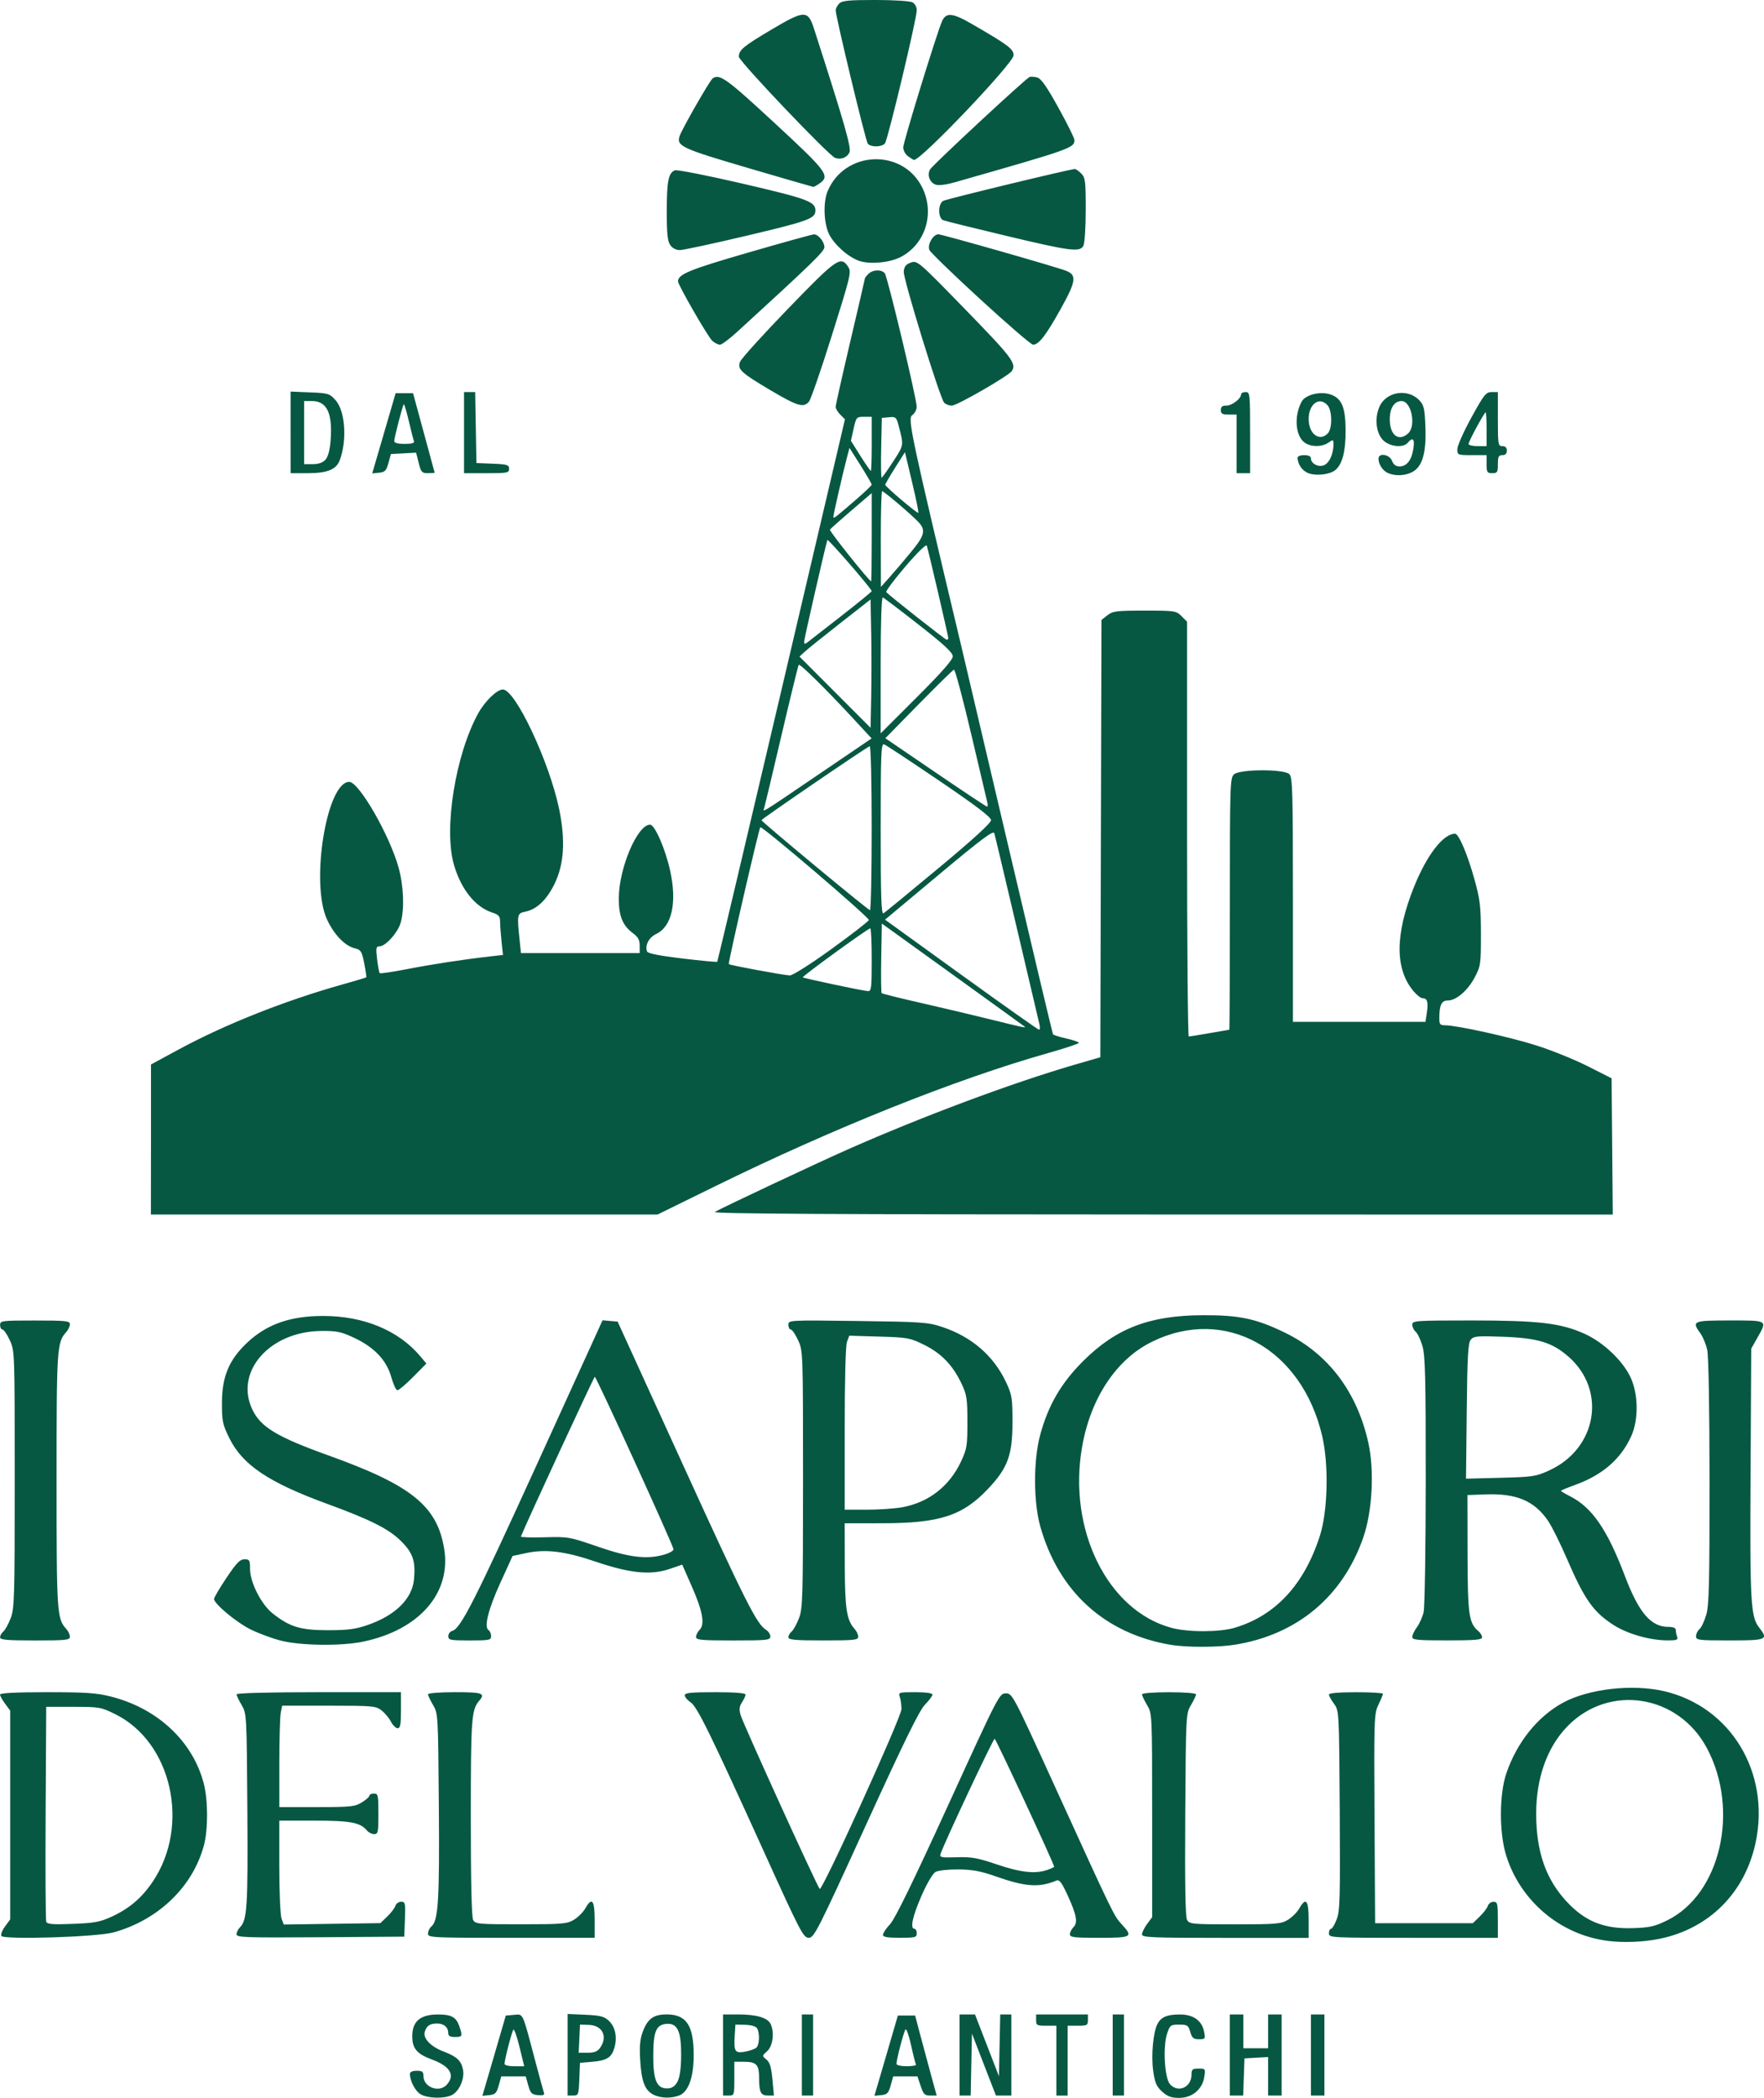 <svg width="66.31mm" height="78.825mm" version="1.1" viewBox="0 0 66.31 78.825" xmlns="http://www.w3.org/2000/svg">
  <g transform="translate(-24.244 -43.946)">
    <path d="m40.065 122.64c-0.206-0.112-0.411-0.498-0.411-0.773 0-0.071 0.097-0.114 0.254-0.114 0.21 0 0.254 0.034 0.254 0.199 0 0.421 0.591 0.639 0.876 0.324 0.325-0.359 0.128-0.694-0.558-0.947-0.57-0.21-0.743-0.417-0.739-0.885 0.004-0.556 0.307-0.807 0.971-0.807 0.498 0 0.678 0.099 0.795 0.434 0.134 0.384 0.122 0.412-0.16 0.412-0.188 0-0.254-0.04-0.254-0.152 0-0.215-0.167-0.356-0.419-0.354-0.274 2e-3 -0.39 0.079-0.462 0.308-0.077 0.247 0.223 0.561 0.711 0.746 0.495 0.187 0.662 0.345 0.726 0.684 0.066 0.352-0.151 0.828-0.438 0.959-0.289 0.132-0.876 0.115-1.147-0.032zm8.728 4e-3c-0.314-0.171-0.438-0.503-0.484-1.296-0.031-0.533-0.006-0.791 0.104-1.08 0.182-0.476 0.403-0.633 0.893-0.633 0.743 0 1.017 0.418 1.014 1.542-0.002 0.832-0.2 1.373-0.55 1.506-0.307 0.117-0.72 0.099-0.977-0.041zm0.931-0.51c0.078-0.161 0.124-0.521 0.125-0.982 0.002-0.901-0.145-1.202-0.567-1.161-0.376 0.037-0.481 0.296-0.482 1.196-0.002 0.964 0.146 1.269 0.591 1.223 0.139-0.014 0.253-0.109 0.334-0.276zm18.206 0.402c-0.214-0.192-0.273-0.328-0.337-0.783-0.082-0.58 4.2e-4 -1.461 0.164-1.767 0.137-0.256 0.362-0.349 0.842-0.349 0.507 0 0.829 0.232 0.91 0.656 0.05 0.26 0.039 0.275-0.194 0.275-0.206 0-0.261-0.046-0.328-0.275-0.074-0.251-0.111-0.275-0.419-0.275-0.319 0-0.345 0.019-0.452 0.339-0.164 0.49-0.095 1.675 0.111 1.903 0.306 0.338 0.807 0.112 0.807-0.364 0-0.197 0.034-0.226 0.265-0.226 0.259 0 0.264 7e-3 0.215 0.318-0.074 0.465-0.458 0.783-0.945 0.783-0.293 0-0.437-0.052-0.638-0.233zm-25.112-1.35 0.439-1.508 0.307-0.026c0.356-0.03 0.305-0.139 0.786 1.677 0.167 0.629 0.321 1.193 0.342 1.254 0.028 0.08-0.036 0.104-0.228 0.085-0.232-0.023-0.28-0.071-0.362-0.365l-0.095-0.339h-0.92l-0.095 0.339c-0.081 0.291-0.131 0.342-0.355 0.365l-0.26 0.026zm0.956-0.322c-0.096-0.396-0.2-0.691-0.231-0.656-0.058 0.065-0.333 1.13-0.333 1.287 0 0.049 0.166 0.088 0.37 0.088h0.37zm1.807 0.287v-1.533l0.671 0.03c0.561 0.025 0.705 0.063 0.88 0.227 0.239 0.225 0.321 0.607 0.213 0.997-0.104 0.377-0.28 0.492-0.825 0.541l-0.474 0.042-0.025 0.614c-0.024 0.589-0.033 0.614-0.233 0.614h-0.208zm1.223-0.264c0.295-0.422 0.087-0.842-0.425-0.859l-0.332-0.011-0.05 1.058h0.338c0.253 0 0.371-0.047 0.47-0.188zm4.619 0.273v-1.524h0.58c0.664 0 1.08 0.119 1.2 0.342 0.161 0.301 0.099 0.842-0.118 1.035-0.2 0.178-0.2 0.18-0.031 0.317 0.129 0.104 0.183 0.284 0.226 0.746l0.056 0.608h-0.227c-0.268 0-0.33-0.125-0.33-0.667 0-0.494-0.103-0.603-0.567-0.603h-0.364v0.635c0 0.621-0.005 0.635-0.212 0.635h-0.212zm1.249-0.272c0.122-0.101 0.139-0.56 0.028-0.736-0.044-0.07-0.227-0.122-0.443-0.127l-0.368-8e-3 -0.026 0.413c-0.038 0.602 0.009 0.676 0.387 0.605 0.174-0.033 0.364-0.099 0.422-0.147zm1.714 0.272v-1.524h0.423v3.048h-0.423zm3.169 0.026 0.44-1.508h0.649l0.202 0.762c0.111 0.419 0.293 1.095 0.405 1.503l0.203 0.741h-0.241c-0.208 0-0.257-0.049-0.361-0.36l-0.12-0.36h-0.912l-0.095 0.339c-0.081 0.29-0.131 0.342-0.353 0.364l-0.258 0.026zm1.121 0.334c-0.021-0.035-0.104-0.362-0.184-0.727-0.081-0.365-0.175-0.631-0.209-0.593-0.063 0.07-0.34 1.126-0.34 1.294 0 0.049 0.174 0.088 0.386 0.088s0.369-0.029 0.348-0.064zm1.637-0.36v-1.524h0.582l0.45 1.161 0.45 1.161 0.024-1.161 0.024-1.161h0.419v3.048h-0.58l-0.451-1.164-0.451-1.164-0.024 1.164-0.024 1.164h-0.419zm3.641 0.212v-1.312h-0.381c-0.35 0-0.381-0.017-0.381-0.212v-0.212h1.947v0.212c0 0.194-0.031 0.212-0.381 0.212h-0.381v2.625h-0.423zm2.117-0.212v-1.524h0.423v3.048h-0.423zm4.403 0v-1.524h0.508v1.27h0.931v-1.27h0.508v3.048h-0.508v-1.448l-0.889 0.051-0.049 1.397h-0.501zm3.048 0v-1.524h0.508v3.048h-0.508zm11.134-4.292c-1.765-0.234-3.255-1.491-3.792-3.197-0.269-0.855-0.265-2.31 7e-3 -3.104 0.399-1.16 1.175-2.127 2.124-2.643 0.965-0.525 2.623-0.713 3.815-0.432 2.492 0.587 3.982 3.048 3.433 5.668-0.397 1.897-1.743 3.25-3.616 3.634-0.609 0.125-1.375 0.154-1.972 0.075zm2.263-0.77c2.001-0.985 2.728-4.143 1.489-6.468-1.076-2.019-3.678-2.427-5.242-0.822-0.763 0.783-1.178 1.944-1.176 3.29 2e-3 1.405 0.353 2.43 1.118 3.268 0.707 0.773 1.425 1.065 2.532 1.027 0.621-0.021 0.813-0.065 1.279-0.295zm-62.623 0.587c-0.032-0.051 0.03-0.211 0.137-0.356l0.194-0.263v-7.846l-0.191-0.258c-0.105-0.142-0.191-0.297-0.191-0.346 0-0.058 0.599-0.088 1.764-0.088 1.479 0 1.87 0.027 2.417 0.167 1.751 0.448 3.066 1.683 3.478 3.266 0.162 0.623 0.165 1.717 0.007 2.314-0.415 1.558-1.709 2.808-3.394 3.277-0.628 0.175-4.129 0.285-4.223 0.133zm4.135-0.718c0.676-0.31 1.15-0.715 1.564-1.335 1.409-2.11 0.702-5.234-1.422-6.28-0.533-0.263-0.597-0.274-1.574-0.274h-1.018l-0.022 3.979c-0.012 2.189-2e-3 4.032 0.023 4.096 0.035 0.092 0.241 0.109 0.996 0.08 0.808-0.031 1.027-0.071 1.453-0.267zm4.705 0.658c0-0.074 0.056-0.19 0.125-0.259 0.274-0.274 0.306-0.767 0.281-4.415-0.024-3.579-0.027-3.622-0.215-3.941-0.105-0.177-0.191-0.358-0.191-0.402 0-0.049 1.212-0.08 3.09-0.08h3.09v0.677c0 0.54-0.025 0.677-0.125 0.677-0.069 0-0.182-0.111-0.252-0.247-0.07-0.136-0.229-0.326-0.352-0.423-0.212-0.166-0.328-0.177-1.981-0.177h-1.756l-0.053 0.265c-0.029 0.146-0.053 1.003-0.053 1.905v1.64h1.408c1.279 0 1.434-0.016 1.693-0.176 0.157-0.097 0.285-0.211 0.285-0.254 0-0.043 0.076-0.078 0.169-0.078 0.157 0 0.169 0.056 0.169 0.762 0 0.689-0.015 0.762-0.159 0.762-0.087 0-0.211-0.063-0.275-0.14-0.247-0.298-0.625-0.368-1.976-0.368h-1.315v1.73c0 0.952 0.038 1.83 0.084 1.952l0.084 0.222 3.631-0.052 0.258-0.248c0.142-0.136 0.28-0.317 0.307-0.402 0.027-0.085 0.124-0.154 0.216-0.154 0.154 0 0.165 0.051 0.142 0.656l-0.025 0.656-3.154 0.022c-2.83 0.02-3.154 8e-3 -3.154-0.112zm7.197-0.027c0-0.087 0.055-0.205 0.122-0.261 0.265-0.22 0.312-0.959 0.285-4.508-0.026-3.451-0.029-3.501-0.217-3.819-0.105-0.177-0.191-0.358-0.191-0.402 0-0.046 0.436-0.08 1.016-0.08 1.046 0 1.153 0.039 0.901 0.332-0.283 0.328-0.308 0.694-0.308 4.385 0 2.372 0.031 3.734 0.088 3.84 0.082 0.154 0.194 0.164 1.799 0.163 1.567-2.5e-4 1.735-0.015 1.992-0.171 0.154-0.094 0.345-0.284 0.423-0.422 0.252-0.443 0.355-0.321 0.355 0.425v0.677h-3.133c-3.008 0-3.133-6e-3 -3.133-0.159zm12.665-2.996c-2.076-4.572-2.549-5.535-2.799-5.699-0.118-0.077-0.215-0.193-0.215-0.258 0-0.094 0.226-0.117 1.143-0.117 0.731 0 1.143 0.032 1.143 0.088 0 0.048-0.06 0.179-0.133 0.29-0.102 0.156-0.114 0.268-0.052 0.484 0.091 0.319 2.871 6.426 2.972 6.53 0.092 0.095 3.067-6.445 3.073-6.756 0.003-0.14-0.024-0.34-0.059-0.445-0.063-0.186-0.05-0.191 0.581-0.191 0.394 0 0.645 0.035 0.645 0.089 0 0.049-0.129 0.221-0.286 0.383-0.211 0.217-0.79 1.399-2.219 4.526-1.816 3.974-1.946 4.231-2.148 4.23-0.201-1e-3 -0.311-0.211-1.647-3.154zm4.437 3.041c0-0.063 0.121-0.244 0.27-0.403 0.184-0.197 0.881-1.625 2.186-4.479 1.891-4.136 1.92-4.19 2.163-4.19 0.243 0 0.272 0.054 1.831 3.471 2.211 4.848 2.235 4.896 2.522 5.204 0.446 0.478 0.391 0.511-0.844 0.511-0.944 0-1.101-0.019-1.101-0.133 0-0.073 0.061-0.194 0.135-0.268 0.172-0.172 0.116-0.467-0.235-1.229-0.205-0.445-0.298-0.566-0.401-0.523-0.653 0.272-1.168 0.238-2.271-0.15-0.579-0.204-0.89-0.262-1.419-0.267-0.376-3e-3 -0.757 0.038-0.858 0.094-0.106 0.059-0.323 0.426-0.529 0.896-0.338 0.771-0.438 1.241-0.264 1.241 0.047 0 0.085 0.076 0.085 0.169 0 0.154-0.056 0.169-0.635 0.169-0.476 0-0.635-0.029-0.635-0.114zm6.168-2.434c0.147-0.051 0.267-0.107 0.267-0.124 0-0.1-2.183-4.794-2.236-4.806-0.054-0.012-1.91 3.937-2.037 4.334-0.039 0.121 0.037 0.136 0.611 0.117 0.557-0.018 0.782 0.022 1.502 0.267 0.891 0.303 1.45 0.366 1.892 0.211zm3.569 2.418c0-0.072 0.086-0.246 0.191-0.388l0.191-0.258v-3.824c0-3.814-5.1e-4 -3.825-0.191-4.146-0.105-0.177-0.191-0.358-0.191-0.402 0-0.046 0.436-0.08 1.016-0.08 0.58 0 1.016 0.034 1.016 0.08 0 0.044-0.086 0.225-0.191 0.402-0.189 0.32-0.191 0.355-0.215 4.111-0.017 2.583 4e-3 3.842 0.067 3.958 0.086 0.162 0.175 0.17 1.802 0.17 1.567-2.5e-4 1.735-0.015 1.992-0.171 0.154-0.094 0.345-0.284 0.423-0.422 0.252-0.443 0.355-0.321 0.355 0.425v0.677h-3.133c-2.765 0-3.133-0.015-3.133-0.13zm7.027-0.039c0-0.093 0.035-0.169 0.078-0.169 0.043 0 0.14-0.162 0.215-0.36 0.121-0.316 0.134-0.814 0.113-4.099-0.025-3.727-0.025-3.74-0.215-3.997-0.105-0.142-0.191-0.297-0.191-0.346 0-0.056 0.369-0.088 1.016-0.088 0.559 0 1.016 0.026 1.016 0.058 0 0.032-0.077 0.216-0.17 0.409-0.164 0.339-0.169 0.494-0.148 4.281l0.022 3.93h3.672l0.258-0.248c0.142-0.136 0.281-0.317 0.307-0.402 0.027-0.085 0.123-0.154 0.213-0.154 0.148 0 0.164 0.064 0.164 0.677v0.677h-3.175c-3.119 0-3.175-3e-3 -3.175-0.169zm-5.941-10.839c-2.476-0.418-4.215-1.992-4.908-4.444-0.262-0.928-0.264-2.493-3e-3 -3.452 0.301-1.111 0.79-1.948 1.618-2.772 1.236-1.23 2.492-1.71 4.493-1.718 1.376-5e-3 2.003 0.128 3.09 0.657 1.626 0.791 2.711 2.226 3.134 4.143 0.23 1.042 0.148 2.571-0.19 3.546-0.774 2.232-2.498 3.668-4.849 4.038-0.628 0.099-1.802 0.1-2.385 1e-3zm2.391-0.641c1.537-0.451 2.624-1.624 3.212-3.463 0.295-0.924 0.336-2.655 0.088-3.728-0.762-3.299-3.65-4.905-6.397-3.559-1.341 0.657-2.311 2.114-2.632 3.954-0.544 3.113 0.959 6.151 3.361 6.798 0.621 0.167 1.797 0.167 2.368-1e-3zm-35.873 0.476c-0.332-0.087-0.842-0.278-1.133-0.425-0.532-0.269-1.354-0.957-1.354-1.134 0-0.052 0.21-0.409 0.467-0.793 0.376-0.561 0.508-0.698 0.677-0.698 0.192 0 0.21 0.033 0.21 0.367 0 0.497 0.422 1.328 0.845 1.663 0.646 0.512 1.048 0.634 2.076 0.635 0.751 5e-5 1.041-0.038 1.497-0.195 1.037-0.357 1.674-0.98 1.744-1.708 0.066-0.691-0.035-0.994-0.479-1.439-0.46-0.46-1.137-0.803-2.761-1.397-2.229-0.815-3.202-1.468-3.702-2.482-0.252-0.513-0.278-0.634-0.276-1.328 0.003-0.983 0.264-1.609 0.94-2.248 0.739-0.699 1.627-1.012 2.868-1.011 1.522 5e-4 2.831 0.544 3.646 1.513l0.231 0.275-0.497 0.502c-0.273 0.276-0.539 0.502-0.591 0.502-0.052 0-0.156-0.222-0.232-0.494-0.176-0.634-0.638-1.122-1.399-1.478-0.489-0.229-0.65-0.262-1.241-0.256-1.941 0.02-3.265 1.542-2.578 2.962 0.317 0.656 0.928 1.022 2.872 1.72 3.102 1.114 4.067 1.892 4.333 3.494 0.276 1.664-0.924 3.048-3.028 3.494-0.835 0.177-2.383 0.157-3.136-0.041zm-10.53-0.118c0-0.064 0.055-0.162 0.123-0.218 0.067-0.056 0.191-0.28 0.275-0.497 0.141-0.364 0.153-0.774 0.153-5.221 0-4.789-0.001-4.829-0.186-5.228-0.102-0.221-0.226-0.402-0.275-0.402-0.049 0-0.089-0.076-0.089-0.169 0-0.162 0.056-0.169 1.312-0.169 1.17 0 1.312 0.015 1.312 0.141 0 0.078-0.061 0.209-0.135 0.291-0.353 0.39-0.366 0.587-0.366 5.579 0 4.992 0.013 5.189 0.366 5.579 0.074 0.082 0.135 0.213 0.135 0.291 0 0.126-0.142 0.141-1.312 0.141-1.058 0-1.312-0.023-1.312-0.117zm16.849-0.043c0-0.088 0.068-0.177 0.15-0.199 0.313-0.082 0.836-1.111 3.207-6.312l2.442-5.358 0.567 0.049 2.447 5.361c2.358 5.166 2.777 5.999 3.131 6.22 0.09 0.056 0.163 0.169 0.163 0.251 0 0.136-0.12 0.149-1.397 0.149-1.214 0-1.397-0.018-1.397-0.133 0-0.073 0.061-0.194 0.136-0.269 0.204-0.204 0.114-0.7-0.298-1.636l-0.357-0.811-0.481 0.164c-0.703 0.239-1.487 0.161-2.767-0.274-1.158-0.394-1.88-0.483-2.623-0.324l-0.506 0.108-0.457 1.001c-0.458 1.002-0.625 1.675-0.445 1.787 0.052 0.032 0.094 0.132 0.094 0.223 0 0.151-0.065 0.164-0.804 0.164-0.731 0-0.804-0.015-0.804-0.159zm8.139-3.071c0.18-0.054 0.328-0.14 0.328-0.191 9.65e-4 -0.127-2.901-6.485-2.96-6.484-0.033 9e-4 -2.555 5.449-2.778 6.002-0.012 0.029 0.388 0.042 0.889 0.028 0.89-0.025 0.936-0.017 2.011 0.355 1.182 0.408 1.854 0.486 2.509 0.29zm4.645 3.114c0-0.064 0.055-0.162 0.123-0.218 0.067-0.056 0.191-0.28 0.275-0.497 0.141-0.364 0.153-0.774 0.153-5.221 0-4.789-0.001-4.829-0.186-5.228-0.102-0.221-0.226-0.402-0.275-0.402-0.049 0-0.089-0.08-0.089-0.177 0-0.176 0.009-0.177 2.603-0.143 2.39 0.031 2.649 0.049 3.16 0.218 1.127 0.372 1.952 1.084 2.426 2.097 0.214 0.458 0.235 0.588 0.235 1.476 0 1.239-0.172 1.718-0.895 2.49-0.967 1.034-1.824 1.317-3.995 1.319l-1.418 1e-3 0.004 1.587c0.004 1.624 0.07 2.053 0.369 2.383 0.074 0.082 0.135 0.213 0.135 0.291 0 0.126-0.142 0.141-1.312 0.141-1.058 0-1.312-0.023-1.312-0.117zm4.278-4.886c1.002-0.185 1.778-0.79 2.216-1.728 0.217-0.465 0.237-0.591 0.236-1.482-1e-3 -0.873-0.024-1.022-0.222-1.439-0.327-0.689-0.762-1.139-1.404-1.455-0.533-0.263-0.62-0.278-1.688-0.31l-1.126-0.033-0.086 0.227c-0.053 0.139-0.086 1.408-0.086 3.269v3.042h0.831c0.457 0 1.056-0.042 1.33-0.092zm19.175 4.872c0-0.072 0.079-0.237 0.175-0.367 0.096-0.13 0.21-0.386 0.252-0.568 0.042-0.182 0.078-2.41 0.079-4.951 2e-3 -3.869-0.019-4.69-0.125-5.049-0.07-0.236-0.184-0.476-0.254-0.534-0.07-0.058-0.127-0.177-0.127-0.264 0-0.151 0.105-0.159 2.233-0.159 2.519 0 3.356 0.099 4.248 0.503 0.691 0.313 1.406 0.984 1.71 1.604 0.308 0.629 0.326 1.609 0.041 2.239-0.391 0.863-1.078 1.46-2.115 1.835-0.291 0.105-0.529 0.205-0.529 0.221s0.159 0.11 0.353 0.209c0.821 0.419 1.392 1.25 2.052 2.991 0.525 1.383 0.978 1.912 1.638 1.912 0.181 1.7e-4 0.275 0.041 0.275 0.12 0 0.066 0.023 0.18 0.051 0.254 0.042 0.11-0.018 0.134-0.343 0.134-0.676 0-1.526-0.242-2.057-0.585-0.757-0.489-1.085-0.957-1.748-2.494-0.248-0.575-0.567-1.215-0.71-1.422-0.513-0.746-1.187-1.029-2.348-0.985l-0.677 0.025 4e-3 2.201c4e-3 2.303 0.048 2.613 0.414 2.917 0.072 0.06 0.132 0.162 0.132 0.226 0 0.094-0.254 0.117-1.312 0.117-1.125 0-1.312-0.019-1.312-0.13zm5.147-6.257c1.793-0.818 2.168-3.004 0.733-4.267-0.613-0.54-1.153-0.706-2.453-0.755-0.984-0.037-1.116-0.025-1.228 0.109-0.102 0.123-0.13 0.605-0.152 2.687l-0.027 2.536 1.297-0.033c1.211-0.031 1.332-0.049 1.83-0.276zm5.521 6.228c0-0.087 0.057-0.206 0.127-0.264 0.07-0.058 0.184-0.298 0.254-0.534 0.107-0.359 0.127-1.175 0.125-5.006-1e-3 -2.768-0.036-4.728-0.088-4.959-0.047-0.21-0.16-0.484-0.252-0.61-0.34-0.469-0.292-0.49 1.104-0.49 1.439 0 1.411-0.017 1.037 0.646l-0.233 0.413-0.025 4.69c-0.026 4.881 3e-3 5.385 0.326 5.795 0.353 0.449 0.285 0.479-1.106 0.479-1.186 0-1.27-0.011-1.27-0.159zm-58.081-18.662v-2.819l1.037-0.561c1.747-0.945 3.983-1.833 6.152-2.443 0.485-0.136 0.892-0.258 0.904-0.271 0.012-0.012-0.022-0.248-0.077-0.524-0.092-0.462-0.122-0.507-0.37-0.571-0.367-0.094-0.773-0.522-1.031-1.083-0.628-1.37-0.012-5.165 0.838-5.165 0.365 0 1.516 1.999 1.855 3.221 0.191 0.689 0.224 1.547 0.08 2.066-0.103 0.371-0.57 0.893-0.798 0.893-0.129 0-0.14 0.059-0.09 0.482 0.031 0.265 0.076 0.501 0.099 0.524 0.023 0.023 0.47-0.042 0.992-0.144 0.929-0.182 2.144-0.369 3.142-0.482l0.498-0.057-0.054-0.513c-0.029-0.282-0.054-0.619-0.054-0.748 0-0.195-0.052-0.252-0.304-0.335-0.636-0.21-1.168-0.879-1.433-1.801-0.388-1.352 0.063-4.145 0.919-5.689 0.252-0.454 0.703-0.889 0.923-0.889 0.467 0 1.746 2.714 2.114 4.487 0.245 1.18 0.188 2.086-0.176 2.825-0.296 0.602-0.665 0.95-1.098 1.037-0.301 0.06-0.311 0.109-0.214 1.036l0.054 0.52h4.463v-0.28c0-0.213-0.061-0.325-0.253-0.467-0.393-0.291-0.537-0.65-0.532-1.327 0.009-1.131 0.7-2.752 1.175-2.752 0.177 0 0.573 0.905 0.754 1.725 0.266 1.204 0.068 2.102-0.526 2.384-0.273 0.13-0.428 0.429-0.34 0.657 0.028 0.073 0.471 0.161 1.327 0.263 0.707 0.084 1.296 0.14 1.31 0.123 0.014-0.016 1.1-4.609 2.413-10.206l2.388-10.176-0.175-0.175c-0.096-0.096-0.175-0.228-0.175-0.292 0-0.065 0.248-1.169 0.55-2.455 0.303-1.286 0.55-2.354 0.55-2.374 0-0.02 0.06-0.096 0.133-0.169 0.161-0.161 0.49-0.174 0.614-0.023 0.103 0.124 1.2 4.712 1.2 5.018 0 0.108-0.076 0.251-0.17 0.316-0.176 0.124-0.052 0.709 1.861 8.738 0.089 0.373 0.89 3.781 1.781 7.574 0.891 3.793 1.634 6.92 1.652 6.949 0.018 0.029 0.244 0.1 0.502 0.158 0.258 0.058 0.469 0.131 0.469 0.163-2.5e-4 0.032-0.524 0.206-1.164 0.387-3.464 0.98-8.069 2.822-12.531 5.013l-2.139 1.05h-19.048zm33.401-4.314c-0.025-0.105-0.408-1.734-0.85-3.619-0.443-1.886-0.825-3.495-0.85-3.575-0.036-0.115-0.481 0.218-2.076 1.551l-2.031 1.697 2.861 2.066c1.574 1.137 2.891 2.067 2.926 2.069 0.036 0.001 0.045-0.083 0.02-0.188zm-0.558 0.074c-0.019-0.017-1.235-0.896-2.702-1.953l-2.667-1.921-0.023 1.288c-0.013 0.708-0.005 1.306 0.017 1.328 0.022 0.022 0.68 0.186 1.463 0.364 0.782 0.178 1.956 0.456 2.608 0.617 1.216 0.301 1.366 0.333 1.305 0.278zm-5.75-2.509c0-0.652-0.024-1.185-0.053-1.185-0.086 0-2.573 1.805-2.537 1.841 0.037 0.037 2.215 0.499 2.442 0.517 0.135 0.011 0.148-0.096 0.148-1.173zm-1.521-0.403c0.759-0.547 1.395-1.04 1.413-1.094 0.03-0.091-4.02-3.55-4.08-3.485-0.057 0.062-1.218 5.107-1.184 5.141 0.044 0.044 2.037 0.413 2.292 0.425 0.104 0.005 0.764-0.413 1.56-0.987zm4.039-3.049c1.291-1.074 1.968-1.693 1.968-1.798 0-0.113-0.564-0.542-1.945-1.479-1.07-0.726-2.003-1.342-2.074-1.369-0.114-0.044-0.129 0.322-0.129 3.182 0 2.563 0.022 3.218 0.106 3.166 0.058-0.036 0.992-0.802 2.074-1.703zm-2.519-1.508c0-1.738-0.033-3.085-0.074-3.069-0.146 0.056-4.073 2.738-4.069 2.78 0.006 0.062 4.005 3.378 4.079 3.383 0.035 0.002 0.064-1.39 0.064-3.094zm-1.923-2.058 1.92-1.303-0.754-0.814c-0.983-1.06-1.938-2-1.985-1.952-0.021 0.021-0.309 1.2-0.642 2.62-0.332 1.42-0.625 2.653-0.651 2.74-0.057 0.194-0.246 0.309 2.112-1.29zm6.272 1.112c-0.021-0.081-0.295-1.245-0.61-2.586-0.315-1.341-0.606-2.427-0.647-2.413-0.041 0.014-0.638 0.599-1.327 1.301l-1.252 1.276 1.882 1.282c1.035 0.705 1.907 1.283 1.937 1.286 0.031 0.002 0.039-0.062 0.018-0.144zm-1.301-5.498c0-0.14-0.318-0.436-1.276-1.186-0.702-0.55-1.311-1.012-1.355-1.028-0.048-0.017-0.079 0.985-0.079 2.539v2.567l1.355-1.353c0.933-0.931 1.355-1.411 1.355-1.54zm-3.067-0.908-0.023-1.23-1.143 0.894c-0.629 0.492-1.23 0.975-1.336 1.073l-0.193 0.179 2.673 2.677 0.023-1.181c0.013-0.65 0.013-1.735 0-2.412zm-1.145-0.593c0.64-0.499 1.164-0.926 1.164-0.949 0-0.089-1.648-1.988-1.667-1.922-0.1 0.343-0.873 3.725-0.873 3.819 0 0.086 0.032 0.099 0.106 0.041 0.058-0.046 0.63-0.491 1.27-0.989zm4.043 0.81c0-0.08-0.748-3.293-0.808-3.469-0.022-0.066-0.358 0.262-0.808 0.789-0.424 0.496-0.745 0.927-0.715 0.959 0.155 0.16 2.213 1.781 2.268 1.787 0.035 0.004 0.064-0.026 0.064-0.066zm-1.393-3.239c0.509-0.616 0.556-0.812 0.272-1.116-0.26-0.278-1.297-1.16-1.364-1.16-0.03 0-0.052 0.81-0.051 1.799l0.004 1.799 0.339-0.381c0.186-0.21 0.547-0.633 0.801-0.941zm-1.485-0.547v-1.657l-0.765 0.655c-0.421 0.36-0.783 0.683-0.805 0.718-0.032 0.051 1.473 1.935 1.549 1.94 0.012 6.78e-4 0.021-0.744 0.021-1.656zm-0.572-1.428c0.314-0.271 0.572-0.518 0.572-0.549 0-0.031-0.188-0.354-0.418-0.718l-0.418-0.661-0.086 0.326c-0.158 0.597-0.517 2.16-0.517 2.252 0 0.097 8.72e-4 0.096 0.868-0.65zm2.089-0.643-0.267-1.125-0.37 0.585c-0.203 0.322-0.37 0.609-0.371 0.639-0.001 0.072 1.206 1.095 1.245 1.056 0.017-0.017-0.09-0.536-0.237-1.155zm-0.711-0.772c0.411-0.635 0.404-0.591 0.2-1.369-0.078-0.297-0.106-0.32-0.355-0.296l-0.271 0.026-0.024 1.122c-0.013 0.617-0.005 1.122 0.017 1.122 0.022 0 0.217-0.272 0.432-0.605zm-0.806-0.665v-1.016h-0.29c-0.282 0-0.293 0.013-0.391 0.451l-0.101 0.451 0.357 0.565c0.196 0.31 0.372 0.565 0.391 0.565 0.019 0 0.035-0.457 0.035-1.016zm-5.895 28.859c0.294-0.171 3.809-1.823 4.986-2.344 2.808-1.242 6.185-2.503 8.529-3.185l0.974-0.283 0.043-16.431 0.223-0.175c0.201-0.158 0.338-0.175 1.4-0.175 1.138 0 1.185 0.007 1.386 0.208l0.208 0.208v7.793c0 4.286 0.029 7.793 0.064 7.793 0.035-6.3e-5 0.387-0.057 0.783-0.127 0.396-0.07 0.729-0.127 0.741-0.127 0.012-6.3e-5 0.021-2.128 0.021-4.728 0-4.473 8e-3 -4.736 0.155-4.868 0.22-0.199 1.885-0.205 2.083-0.007 0.118 0.118 0.133 0.663 0.133 4.72l2e-5 4.587h4.982l0.054-0.36c0.058-0.388 0.014-0.529-0.166-0.529-0.063 0-0.215-0.119-0.337-0.264-0.703-0.835-0.698-2.129 0.015-3.91 0.481-1.202 1.101-2.006 1.547-2.006 0.14 0 0.47 0.781 0.735 1.736 0.204 0.737 0.235 1.001 0.236 2.032 2e-3 1.13-9e-3 1.206-0.23 1.625-0.263 0.499-0.698 0.873-1.015 0.873-0.234 0-0.316 0.169-0.318 0.656-1e-3 0.237 0.028 0.275 0.21 0.275 0.447 0 2.454 0.443 3.451 0.762 0.574 0.183 1.442 0.535 1.929 0.782l0.886 0.449 0.022 2.56 0.022 2.56-16.956-0.003c-12.281-0.002-16.912-0.028-16.797-0.095zm22.24-27.789c-0.199-0.115-0.324-0.316-0.337-0.54-4e-3 -0.062 0.098-0.106 0.248-0.106 0.159 0 0.254 0.043 0.254 0.117 0 0.188 0.235 0.33 0.456 0.274 0.214-0.054 0.391-0.411 0.391-0.789 0-0.194-9e-3 -0.197-0.188-0.072-0.24 0.168-0.652 0.169-0.891 0.002-0.352-0.247-0.409-0.996-0.118-1.541 0.139-0.259 0.694-0.4 1.077-0.274 0.43 0.142 0.574 0.479 0.577 1.352 3e-3 0.778-0.115 1.249-0.372 1.481-0.216 0.195-0.831 0.249-1.097 0.096zm0.794-1.456c0.181-0.181 0.177-0.863-7e-3 -1.067-0.307-0.339-0.707-0.043-0.707 0.522 0 0.554 0.399 0.859 0.714 0.544zm2.276 1.487c-0.198-0.08-0.365-0.329-0.365-0.544 0-0.23 0.415-0.166 0.508 0.079 0.055 0.144 0.145 0.212 0.281 0.212 0.272 0 0.451-0.225 0.521-0.656 0.061-0.374-0.019-0.463-0.21-0.233-0.16 0.192-0.633 0.157-0.893-0.066-0.289-0.249-0.368-0.816-0.178-1.273 0.243-0.581 1.069-0.721 1.508-0.255 0.173 0.184 0.201 0.311 0.227 1.016 0.036 0.968-0.117 1.483-0.499 1.681-0.268 0.138-0.618 0.154-0.901 0.04zm0.75-1.494c0.31-0.281 0.122-1.214-0.245-1.214-0.276 0-0.446 0.262-0.446 0.684 0 0.599 0.334 0.854 0.692 0.53zm-42.009-0.038v-1.533l0.727 0.03c0.69 0.028 0.738 0.043 0.963 0.294 0.364 0.407 0.44 1.511 0.155 2.259-0.133 0.349-0.468 0.483-1.205 0.483h-0.639zm1.309 1.029c0.097-0.107 0.165-0.358 0.193-0.712 0.083-1.031-0.133-1.494-0.698-1.494h-0.296v2.371h0.326c0.215 0 0.376-0.056 0.475-0.165zm2.199-0.994 0.44-1.508h0.654l0.404 1.482c0.222 0.815 0.406 1.491 0.408 1.503 0.002 0.012-0.11 0.021-0.249 0.021-0.229 0-0.262-0.036-0.35-0.385l-0.097-0.385-0.947 0.05-0.094 0.339c-0.081 0.29-0.131 0.342-0.352 0.364l-0.258 0.026zm1.127 0.292c-0.022-0.058-0.109-0.401-0.194-0.761s-0.169-0.64-0.187-0.621c-0.045 0.045-0.356 1.247-0.358 1.382-9.57e-4 0.07 0.132 0.106 0.389 0.106 0.277 0 0.378-0.031 0.35-0.106zm1.884-0.318v-1.524h0.419l0.047 2.667 0.614 0.025c0.544 0.022 0.614 0.044 0.614 0.191 0 0.153-0.063 0.166-0.847 0.166h-0.847zm29.041 0.423v-1.101h-0.296c-0.24 0-0.296-0.032-0.296-0.169 0-0.124 0.056-0.169 0.212-0.169 0.21 0 0.55-0.261 0.55-0.423 0-0.047 0.076-0.085 0.169-0.085 0.163 0 0.169 0.056 0.169 1.524v1.524h-0.508zm9.398 0.762v-0.339h-0.55c-0.54 0-0.55-0.004-0.55-0.226 0-0.125 0.237-0.658 0.527-1.185 0.475-0.865 0.55-0.959 0.762-0.959h0.235v1.016c0 0.96 9e-3 1.016 0.169 1.016 0.113 0 0.169 0.056 0.169 0.169 0 0.113-0.056 0.169-0.169 0.169-0.141 0-0.169 0.056-0.169 0.339 0 0.305-0.021 0.339-0.212 0.339-0.191 0-0.212-0.034-0.212-0.339zm0-1.312c0-0.349-0.016-0.635-0.035-0.635-0.051 0-0.643 1.093-0.643 1.188 0 0.045 0.152 0.082 0.339 0.082h0.339zm-26.881-1.443c-1.153-0.682-1.29-0.809-1.182-1.092 0.044-0.116 0.855-1.012 1.803-1.992 1.829-1.892 1.983-2 2.26-1.577 0.128 0.195 0.098 0.32-0.606 2.561-0.407 1.296-0.797 2.423-0.865 2.504-0.202 0.24-0.428 0.175-1.41-0.405zm6.487 0.439c-0.169-0.203-1.541-4.658-1.516-4.921 0.018-0.192 0.083-0.273 0.27-0.338 0.241-0.084 0.281-0.05 2.053 1.771 1.749 1.797 1.922 2.026 1.742 2.303-0.118 0.182-2.06 1.301-2.257 1.301-0.109 0-0.24-0.052-0.293-0.115zm-8.714-2.319c-0.155-0.134-1.287-2.098-1.287-2.232 0-0.268 0.422-0.441 2.649-1.086 1.294-0.375 2.402-0.682 2.463-0.682 0.162 0 0.391 0.282 0.391 0.481 0 0.158-0.461 0.606-3.28 3.184-0.291 0.266-0.582 0.483-0.647 0.483-0.065 0-0.195-0.067-0.29-0.148zm10.087-1.549c-1.017-0.933-1.882-1.77-1.923-1.86-0.09-0.195 0.135-0.592 0.336-0.592 0.141 0 4.416 1.22 4.799 1.369 0.413 0.161 0.381 0.391-0.203 1.439-0.551 0.99-0.822 1.34-1.037 1.34-0.068 0-0.956-0.764-1.972-1.697zm-4.588-1.462c-0.427-0.162-0.943-0.634-1.121-1.024-0.189-0.417-0.21-1.184-0.042-1.585 0.641-1.533 2.819-1.621 3.555-0.144 0.486 0.975 0.121 2.142-0.819 2.622-0.42 0.214-1.187 0.278-1.574 0.131zm-7.077-0.585c-0.103-0.146-0.132-0.427-0.132-1.264 0-1.136 0.062-1.452 0.305-1.545 0.082-0.032 1.231 0.194 2.568 0.505 2.418 0.562 2.715 0.672 2.715 1.004 0 0.302-0.261 0.398-2.54 0.937-1.281 0.303-2.431 0.551-2.556 0.551-0.14 5.08e-4 -0.279-0.072-0.36-0.187zm12.611-0.352c-1.211-0.289-2.268-0.551-2.349-0.582-0.204-0.079-0.204-0.619 3.39e-4 -0.729 0.135-0.072 4.783-1.196 4.947-1.196 0.038 0 0.146 0.076 0.239 0.169 0.153 0.153 0.169 0.282 0.169 1.36 0 0.659-0.039 1.264-0.088 1.355-0.134 0.25-0.48 0.205-2.918-0.377zm-9.689-2.546c-2.475-0.725-2.69-0.824-2.576-1.185 0.082-0.26 1.142-2.111 1.25-2.183 0.264-0.176 0.518 0.007 2.32 1.674 1.987 1.838 2.101 1.991 1.692 2.278-0.103 0.072-0.208 0.129-0.233 0.127-0.025-0.003-1.128-0.322-2.452-0.71zm7.049 0.624c-0.22-0.081-0.321-0.354-0.21-0.563 0.085-0.159 3.607-3.431 3.749-3.482 0.045-0.016 0.171-0.007 0.28 0.021 0.149 0.037 0.352 0.326 0.801 1.136 0.331 0.597 0.602 1.144 0.602 1.215 0 0.296-0.13 0.342-4.488 1.584-0.346 0.098-0.619 0.132-0.733 0.09zm-3.773-1.002c-0.237-0.083-3.62-3.635-3.62-3.802 0-0.254 0.166-0.391 1.251-1.034 1.216-0.72 1.347-0.722 1.572-0.025 1.138 3.53 1.412 4.484 1.336 4.651-0.09 0.198-0.319 0.287-0.539 0.21zm2.748-0.055c-0.109-0.077-0.188-0.221-0.188-0.344 0-0.197 1.274-4.334 1.461-4.745 0.151-0.331 0.397-0.306 1.121 0.113 1.36 0.786 1.566 0.941 1.566 1.175 0 0.291-3.466 3.933-3.743 3.933-0.016 0-0.114-0.059-0.217-0.132zm-1.522-0.482c-0.082-0.103-1.206-4.772-1.206-5.011 0-0.066 0.06-0.18 0.133-0.253 0.109-0.109 0.357-0.133 1.36-0.133 0.684 0 1.3 0.039 1.391 0.088 0.094 0.05 0.164 0.177 0.164 0.296 0 0.319-1.089 4.877-1.197 5.006-0.119 0.143-0.533 0.148-0.645 0.008z" fill="#075842" stroke-width=".085"/>
  </g>
</svg>
